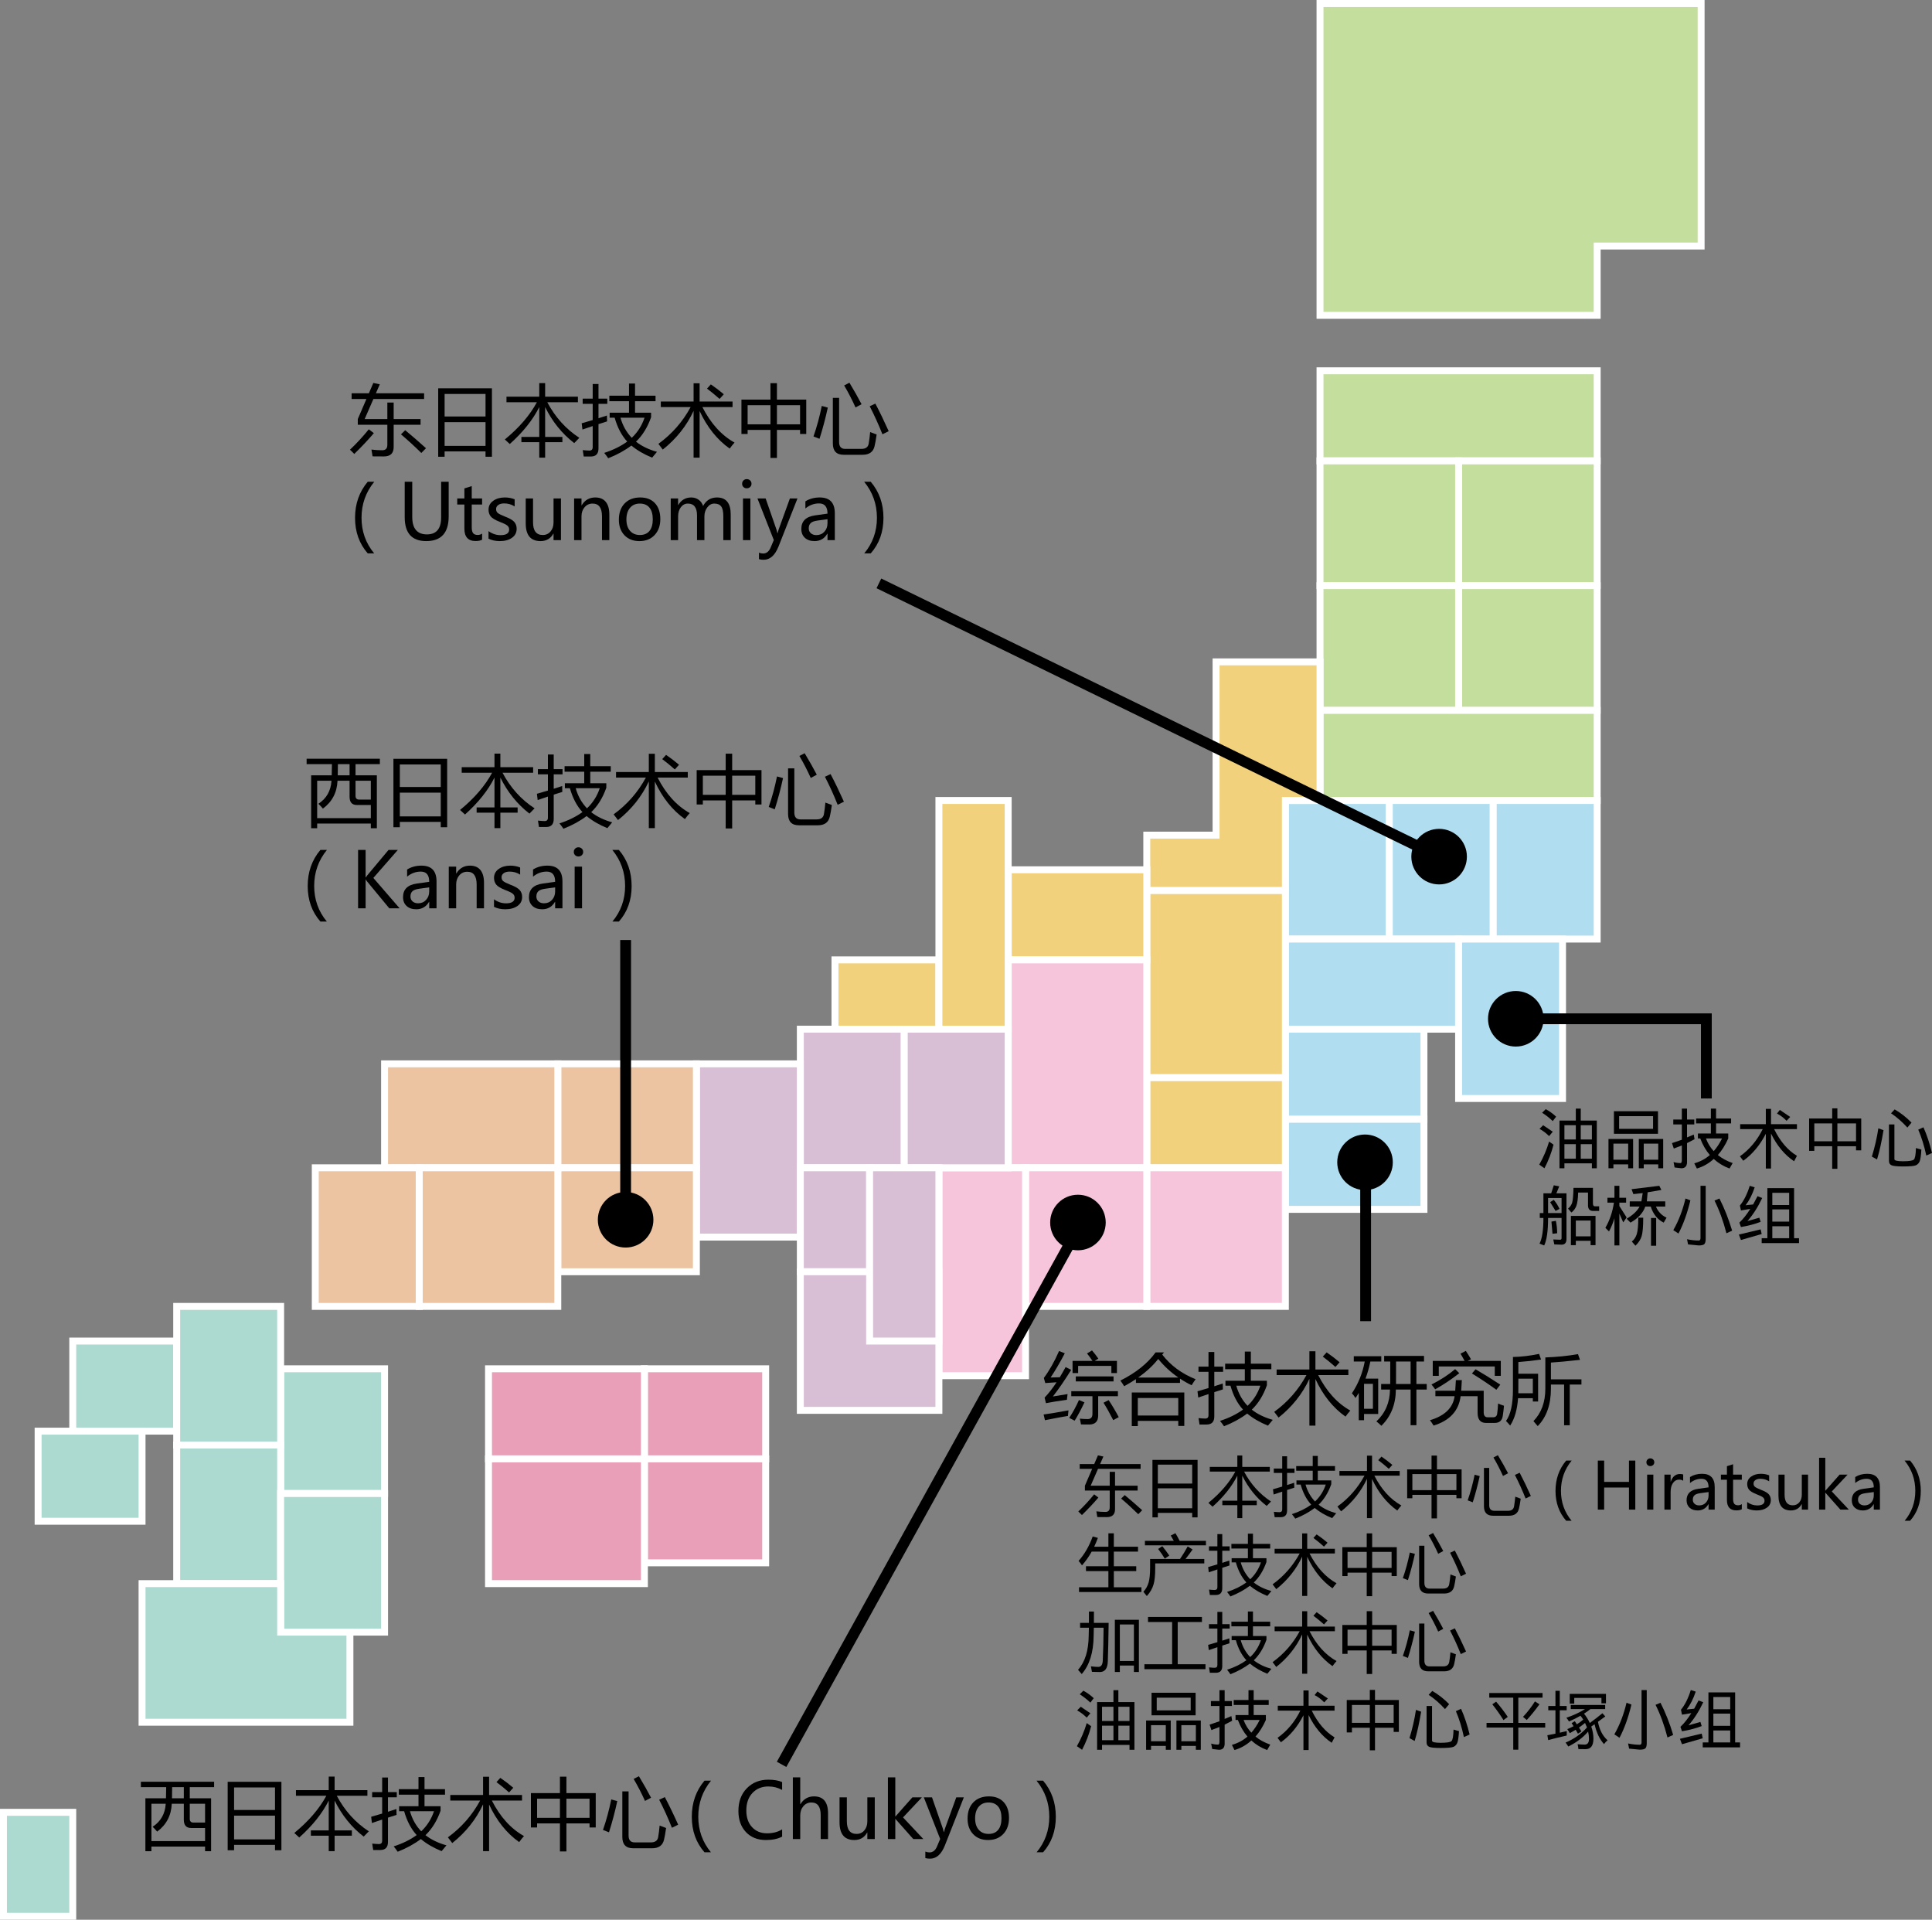 <?xml version="1.0" encoding="UTF-8"?>
<svg id="_レイヤー_1" data-name=" レイヤー 1" xmlns="http://www.w3.org/2000/svg" width="441.623mm" height="438.74mm" viewBox="0 0 1251.846 1243.674">
  <rect x="0" y="0" width="1251.846" height="1243.674" fill="#808080" stroke="none"/>
  <defs>
    <style>
      .cls-1 {
        fill: #ecc4a1;
      }

      .cls-1, .cls-2, .cls-3, .cls-4, .cls-5, .cls-6, .cls-7, .cls-8 {
        stroke: #fff;
        stroke-width: 4.49px;
      }

      .cls-2 {
        fill: #c3de9d;
      }

      .cls-9 {
        fill: #000;
        stroke-width: 0px;
      }

      .cls-3 {
        fill: #acdad1;
      }

      .cls-4 {
        fill: #d9bfd6;
      }

      .cls-5 {
        fill: #f7c5db;
      }

      .cls-10 {
        fill: none;
        stroke: #000;
        stroke-width: 7px;
      }

      .cls-6 {
        fill: #e89fb7;
      }

      .cls-7 {
        fill: #f1d17c;
      }

      .cls-8 {
        fill: #b0def0;
      }
    </style>
  </defs>
  <polygon class="cls-2" points="855.307 2.245 855.307 204.286 1034.898 204.286 1034.898 159.388 1102.245 159.388 1102.245 2.245 855.307 2.245"/>
  <rect class="cls-2" x="855.307" y="240.204" width="179.592" height="58.368"/>
  <rect class="cls-2" x="945.103" y="298.572" width="89.796" height="80.816"/>
  <rect class="cls-2" x="855.307" y="298.572" width="89.796" height="80.816"/>
  <rect class="cls-2" x="945.103" y="379.388" width="89.796" height="80.816"/>
  <rect class="cls-2" x="855.307" y="379.388" width="89.796" height="80.816"/>
  <rect class="cls-2" x="855.307" y="460.204" width="179.592" height="58.368"/>
  <rect class="cls-8" x="832.857" y="518.572" width="67.347" height="89.796"/>
  <rect class="cls-8" x="900.204" y="518.572" width="67.347" height="89.796"/>
  <rect class="cls-8" x="832.857" y="608.368" width="112.245" height="58.368"/>
  <rect class="cls-8" x="832.857" y="666.735" width="89.796" height="58.367"/>
  <rect class="cls-8" x="967.551" y="518.572" width="67.348" height="89.796"/>
  <rect class="cls-8" x="832.857" y="725.103" width="89.796" height="58.367"/>
  <polygon class="cls-7" points="855.307 428.776 787.959 428.776 787.959 541.021 743.062 541.021 743.062 576.939 832.857 576.939 832.857 518.572 855.307 518.572 855.307 428.776"/>
  <rect class="cls-7" x="743.062" y="576.939" width="89.796" height="121.224"/>
  <rect class="cls-7" x="743.062" y="698.163" width="89.796" height="58.368"/>
  <rect class="cls-5" x="743.062" y="756.531" width="89.796" height="89.796"/>
  <rect class="cls-7" x="541.021" y="621.837" width="67.347" height="44.898"/>
  <rect class="cls-7" x="653.266" y="563.47" width="89.796" height="58.367"/>
  <rect class="cls-5" x="653.266" y="621.837" width="89.796" height="134.694"/>
  <rect class="cls-5" x="664.49" y="756.531" width="78.571" height="89.796"/>
  <rect class="cls-5" x="608.367" y="756.531" width="56.123" height="134.693"/>
  <rect class="cls-7" x="608.367" y="518.572" width="44.898" height="148.164"/>
  <rect class="cls-4" x="518.572" y="666.735" width="67.347" height="89.796"/>
  <rect class="cls-4" x="585.919" y="666.735" width="67.347" height="89.796"/>
  <rect class="cls-4" x="451.225" y="689.184" width="67.347" height="112.245"/>
  <rect class="cls-4" x="518.572" y="756.531" width="44.898" height="67.347"/>
  <rect class="cls-4" x="518.572" y="823.878" width="89.795" height="89.796"/>
  <rect class="cls-1" x="361.429" y="689.184" width="89.796" height="67.348"/>
  <rect class="cls-1" x="361.429" y="756.531" width="89.796" height="67.347"/>
  <rect class="cls-6" x="417.551" y="886.735" width="78.571" height="58.367"/>
  <rect class="cls-6" x="417.551" y="945.103" width="78.571" height="67.347"/>
  <rect class="cls-6" x="316.531" y="886.735" width="101.021" height="58.367"/>
  <rect class="cls-6" x="316.531" y="945.103" width="101.021" height="80.816"/>
  <rect class="cls-1" x="249.184" y="689.184" width="112.245" height="67.348"/>
  <rect class="cls-1" x="271.633" y="756.531" width="89.796" height="89.796"/>
  <rect class="cls-3" x="47.143" y="868.775" width="67.347" height="58.367"/>
  <rect class="cls-3" x="181.837" y="886.735" width="67.347" height="80.815"/>
  <rect class="cls-3" x="114.49" y="846.327" width="67.347" height="89.796"/>
  <rect class="cls-3" x="114.49" y="936.123" width="67.347" height="89.796"/>
  <rect class="cls-3" x="181.837" y="967.551" width="67.347" height="89.796"/>
  <polygon class="cls-3" points="226.735 1115.715 92.041 1115.715 92.041 1025.919 181.837 1025.919 181.837 1057.347 226.735 1057.347 226.735 1115.715"/>
  <rect class="cls-3" x="24.694" y="927.143" width="67.347" height="58.368"/>
  <rect class="cls-3" x="2.245" y="1174.082" width="44.898" height="67.347"/>
  <rect class="cls-1" x="204.286" y="756.531" width="67.347" height="89.796"/>
  <rect class="cls-4" x="563.47" y="756.531" width="44.897" height="112.244"/>
  <rect class="cls-8" x="945.103" y="608.368" width="67.347" height="103.265"/>
  <circle class="cls-9" cx="405.376" cy="790.204" r="18.002"/>
  <circle class="cls-9" cx="932.478" cy="554.956" r="18.002"/>
  <g>
    <path class="cls-9" d="M238.965,278.118l3.271,2.49c-3.711,4.362-7.943,8.854-12.695,13.477-.847-.912-1.774-1.823-2.783-2.734,4.329-4.102,8.399-8.513,12.207-13.233ZM231.836,275.188v-3.711l5.591-12.988h-9.595v-3.711h11.182l2.881-6.689,4.199.879-2.539,5.811h31.25v3.711h-32.861l-5.664,12.988h14.697v-10.693h4.102v10.693h17.432v3.711h-17.432v14.404c0,4.069-2.116,6.104-6.348,6.104-2.148,0-4.59-.017-7.324-.049-.195-1.27-.439-2.734-.732-4.395,2.148.276,4.459.423,6.934.439,2.246.016,3.369-1.14,3.369-3.467v-13.037h-19.142ZM259.815,281.389l2.734-2.686c4.492,3.711,8.984,7.601,13.477,11.67l-3.027,3.076c-4.46-4.394-8.855-8.414-13.184-12.06Z"/>
    <path class="cls-9" d="M283.936,251.555h34.814v44.336h-4.15v-3.467h-26.514v3.467h-4.15v-44.336 0ZM288.086,255.217v14.6h26.514v-14.6h-26.514v0ZM288.086,273.479v15.381h26.514v-15.381h-26.514Z"/>
    <path class="cls-9" d="M375.391,283.635c-.847.847-1.953,1.986-3.32,3.418-7.878-6.071-14.16-13.851-18.848-23.34v19.336h11.182v3.418h-11.182v10.01h-3.809v-10.01h-11.572v-3.418h11.572v-19.336c-4.15,8.269-10.515,16.244-19.092,23.926-1.27-1.204-2.344-2.181-3.223-2.93,9.261-7.601,16.187-15.641,20.776-24.121h-19.702v-3.613h21.24v-8.789h3.809v8.789h21.24v3.613h-19.849c5.178,9.734,12.103,17.416,20.778,23.047Z"/>
    <path class="cls-9" d="M376.905,274.211c2.458-.7,4.834-1.392,7.129-2.075v-10.522h-6.494v-3.369h6.494v-9.473h3.76v9.473h5.713v3.369h-5.713v9.351c1.872-.602,3.694-1.196,5.469-1.782,0,1.563.032,2.832.098,3.809-1.839.586-3.695,1.18-5.566,1.782v15.747c0,3.45-1.628,5.192-4.883,5.225-1.302.032-2.865.032-4.688,0-.195-1.367-.407-2.751-.635-4.15,1.92.195,3.369.293,4.346.293,1.399,0,2.1-.732,2.1-2.197v-13.672c-2.197.732-4.411,1.481-6.641,2.246l-.489-4.055ZM395.02,270.598v-3.223h12.549v-7.471h-12.744v-3.564h12.744v-7.861h3.906v7.861h13.281v3.564h-13.281v7.471h10.4v2.93c-2.295,6.511-5.559,11.784-9.79,15.82,3.662,2.881,8.195,5.078,13.599,6.592-1.237,1.432-2.279,2.686-3.125,3.76-5.29-2.148-9.774-4.761-13.452-7.837-4.281,3.223-9.286,5.965-15.015,8.228-.684-1.042-1.546-2.197-2.588-3.467,5.811-1.888,10.774-4.329,14.893-7.324-3.613-3.938-6.323-9.098-8.13-15.479h-3.247ZM417.627,270.598h-15.601c1.465,5.144,3.906,9.489,7.324,13.037,3.842-3.645,6.601-7.991,8.277-13.037Z"/>
    <path class="cls-9" d="M475.928,286.711c-1.172,1.335-2.214,2.637-3.125,3.906-8.122-5.745-14.616-13.859-19.482-24.341v30.2h-3.906v-30.298c-4.558,9.766-11.214,18.124-19.971,25.073-.749-1.042-1.693-2.278-2.832-3.711,8.74-6.331,15.706-14.274,20.898-23.828h-19.336v-3.612h21.24v-11.816h3.906v11.816h21.338v3.613h-19.556c5.421,10.613,12.362,18.279,20.826,22.998ZM458.106,251.75l2.49-2.734c2.832,1.921,5.631,4.053,8.398,6.396l-2.734,3.027c-2.702-2.408-5.42-4.638-8.154-6.689v0Z"/>
    <path class="cls-9" d="M480.42,258.879h18.799v-10.645h4.199v10.645h18.994v22.266h-4.004v-2.637h-14.99v18.164h-4.199v-18.164h-14.795v2.637h-4.004v-22.266h-0ZM484.424,274.895h14.795v-12.402h-14.795v12.402ZM518.409,262.493h-14.99v12.402h14.99v-12.402Z"/>
    <path class="cls-9" d="M532.471,262.981l3.906,1.074c-1.498,6.934-3.288,13.672-5.371,20.215l-3.906-1.514c2.149-6.119,3.939-12.711,5.371-19.775ZM539.649,257.756h4.053v28.613c0,2.962,1.318,4.443,3.955,4.443h10.499c2.799,0,4.377-1.172,4.736-3.516.357-2.051.666-4.508.928-7.373,1.367.554,2.766,1.074,4.199,1.563-.488,3.418-.945,5.974-1.367,7.666-.879,3.646-3.451,5.469-7.715,5.469h-12.257c-4.688,0-7.031-2.441-7.031-7.324v-29.541ZM550.391,247.942c3.092,5.144,5.713,9.782,7.862,13.916-1.531.781-2.832,1.481-3.906,2.1-2.279-5.045-4.737-9.798-7.374-14.258l3.418-1.758v-0ZM567.188,261.467c2.766,5.241,5.646,11.198,8.643,17.871l-4.053,2.002c-2.508-6.315-5.258-12.37-8.252-18.164l3.662-1.709Z"/>
    <path class="cls-9" d="M238.282,358.503c-5.485-6.25-8.228-13.924-8.228-23.022s2.742-16.895,8.228-23.389h4.224c-5.501,6.755-8.252,14.535-8.252,23.34,0,8.789,2.734,16.479,8.203,23.071h-4.175Z"/>
    <path class="cls-9" d="M290.723,334.504c0,10.693-4.851,16.04-14.551,16.04-9.294,0-13.94-5.159-13.94-15.479v-22.974h4.883v22.754c0,7.568,3.174,11.353,9.521,11.353,6.136,0,9.204-3.662,9.204-10.986v-23.12h4.883v22.412Z"/>
    <path class="cls-9" d="M312.378,349.641c-1.042.569-2.45.854-4.224.854-4.834,0-7.251-2.677-7.251-8.032v-15.601h-4.639v-3.955h4.639v-6.494l4.761-1.514v8.008h6.714v3.955h-6.714v14.746c0,1.774.301,3.044.903,3.809.602.765,1.603,1.147,3.003,1.147,1.074,0,2.01-.301,2.808-.903v3.98Z"/>
    <path class="cls-9" d="M316.529,344.075c2.409,1.742,5.005,2.612,7.788,2.612,3.727,0,5.591-1.221,5.591-3.662,0-1.042-.407-1.9-1.221-2.576-.814-.675-2.466-1.477-4.956-2.405-2.995-1.204-4.94-2.396-5.835-3.577-.896-1.18-1.343-2.608-1.343-4.285,0-2.393,1.013-4.309,3.04-5.75s4.521-2.161,7.483-2.161c2.295,0,4.427.399,6.396,1.196v4.614c-2.019-1.302-4.305-1.953-6.86-1.953-1.53,0-2.775.334-3.735,1.001s-1.44,1.546-1.44,2.637c0,1.074.346,1.913,1.038,2.515.691.603,2.226,1.375,4.602,2.319,3.011,1.123,5.045,2.287,6.104,3.491,1.058,1.205,1.587,2.694,1.587,4.468,0,2.474-1.013,4.423-3.04,5.847-2.026,1.424-4.651,2.136-7.874,2.136-2.8,0-5.241-.529-7.324-1.587v-4.88h-.001Z"/>
    <path class="cls-9" d="M363.477,349.91h-4.81v-4.248h-.098c-1.807,3.255-4.582,4.883-8.325,4.883-6.396,0-9.595-3.825-9.595-11.475v-16.162h4.736v15.454c0,5.485,2.1,8.228,6.299,8.228,2.083,0,3.768-.769,5.054-2.307,1.286-1.538,1.929-3.479,1.929-5.823v-15.552h4.81v27.002h0Z"/>
    <path class="cls-9" d="M394.825,349.91h-4.761v-15.356c0-5.55-2.026-8.325-6.079-8.325-2.1,0-3.825.781-5.176,2.344-1.351,1.563-2.026,3.54-2.026,5.933v15.405h-4.785v-27.002h4.785v4.468h.098c2.034-3.401,4.988-5.103,8.862-5.103,2.962,0,5.216.948,6.763,2.844,1.546,1.896,2.319,4.659,2.319,8.289v16.503Z"/>
    <path class="cls-9" d="M401.001,336.702c0-4.459,1.245-7.979,3.735-10.559s5.867-3.87,10.132-3.87c4.053,0,7.23,1.241,9.534,3.723,2.303,2.482,3.455,5.913,3.455,10.291,0,4.265-1.229,7.707-3.687,10.327-2.458,2.621-5.754,3.931-9.888,3.931-4.037,0-7.259-1.27-9.668-3.809-2.408-2.539-3.613-5.884-3.613-10.034ZM405.884,336.555c0,3.109.785,5.559,2.356,7.349,1.57,1.791,3.682,2.686,6.335,2.686,2.734,0,4.817-.875,6.25-2.625,1.432-1.75,2.148-4.26,2.148-7.532,0-3.288-.716-5.811-2.148-7.568-1.433-1.758-3.516-2.637-6.25-2.637-2.686,0-4.806.92-6.36,2.759s-2.331,4.362-2.331,7.568Z"/>
    <path class="cls-9" d="M473.462,349.91h-4.785v-15.503c0-2.93-.456-5.025-1.367-6.287-.912-1.261-2.409-1.892-4.492-1.892-1.758,0-3.264.822-4.517,2.466s-1.88,3.589-1.88,5.835v15.381h-4.785v-15.991c0-5.127-1.978-7.69-5.933-7.69-1.823,0-3.333.781-4.529,2.344s-1.794,3.557-1.794,5.981v15.356h-4.785v-27.002h4.785v4.272h.098c1.92-3.271,4.728-4.907,8.423-4.907,1.807,0,3.401.497,4.785,1.489,1.383.993,2.344,2.336,2.881,4.028,2.002-3.678,4.997-5.518,8.984-5.518,5.94,0,8.911,3.662,8.911,10.986v16.652Z"/>
    <path class="cls-9" d="M480.86,313.386c0-.846.289-1.558.867-2.136.578-.578,1.29-.867,2.136-.867.862,0,1.591.285,2.185.854.594.57.891,1.286.891,2.148,0,.847-.297,1.55-.891,2.112s-1.323.842-2.185.842c-.863,0-1.579-.281-2.148-.842-.57-.56-.855-1.264-.855-2.111ZM481.421,349.91v-27.002h4.785v27.002h-4.785Z"/>
    <path class="cls-9" d="M516.724,322.908l-12.256,31.079c-2.279,5.762-5.493,8.643-9.644,8.643-1.188,0-2.206-.13-3.052-.391v-4.199c.928.358,1.823.537,2.686.537,2.165,0,3.784-1.27,4.858-3.809l2.075-4.907-10.596-26.953h5.298l7.056,20.288.586,2.222h.122c.098-.504.293-1.229.586-2.173l7.373-20.337h4.908v0Z"/>
    <path class="cls-9" d="M521.851,324.788c2.686-1.676,5.786-2.515,9.302-2.515,6.51,0,9.766,3.418,9.766,10.254v17.383h-4.736v-4.175h-.122c-1.872,3.207-4.631,4.81-8.276,4.81-2.621,0-4.704-.708-6.25-2.124s-2.319-3.328-2.319-5.737c0-5.045,2.986-7.983,8.96-8.813l8.008-1.123c0-4.411-1.823-6.616-5.469-6.616-3.239,0-6.193,1.091-8.862,3.271v-4.615h-.002ZM529.859,337.214c-2.214.293-3.74.847-4.578,1.66-.838.814-1.257,1.953-1.257,3.418,0,1.286.456,2.336,1.367,3.149.911.814,2.116,1.221,3.613,1.221,2.083,0,3.8-.732,5.151-2.197s2.026-3.304,2.026-5.518v-2.588l-6.322.855Z"/>
    <path class="cls-9" d="M559.985,358.503c5.485-6.576,8.229-14.266,8.229-23.071,0-8.821-2.76-16.602-8.277-23.34h4.248c5.502,6.445,8.252,14.242,8.252,23.389s-2.75,16.821-8.252,23.022h-4.2v-0Z"/>
  </g>
  <g>
    <path class="cls-9" d="M198.677,491.53h47.461v3.516h-15.771v7.227h13.818v34.277h-3.906v-3.027h-34.766v3.027h-3.906v-34.277h13.33c.065-2.311.114-4.72.146-7.227h-16.406v-3.516h0v-0ZM240.279,530.007v-8.496h-9.033c-3.158,0-4.736-1.79-4.736-5.371v-10.352h-7.813c-.326,7.617-3.483,13.64-9.473,18.066-.814-1.009-1.791-2.051-2.93-3.125,5.273-3.45,8.105-8.431,8.496-14.941h-9.277v24.219h34.766v-0ZM218.843,502.272h7.666v-7.227h-7.568c-.033,2.605-.066,5.014-.098,7.227ZM232.71,517.995h7.568v-12.207h-9.912v9.766c.001,1.628.782,2.441,2.344,2.441Z"/>
    <path class="cls-9" d="M254.927,491.579h34.814v44.336h-4.15v-3.467h-26.514v3.467h-4.15v-44.336l-0.0 0ZM259.078,495.241v14.6h26.514v-14.6h-26.514ZM259.078,513.503v15.381h26.514v-15.381h-26.514Z"/>
    <path class="cls-9" d="M346.382,523.659c-.847.847-1.953,1.986-3.32,3.418-7.878-6.071-14.16-13.851-18.848-23.34v19.336h11.182v3.418h-11.182v10.01h-3.809v-10.01h-11.572v-3.418h11.572v-19.336c-4.15,8.269-10.515,16.244-19.092,23.926-1.27-1.204-2.344-2.181-3.223-2.93,9.261-7.601,16.187-15.641,20.776-24.121h-19.702v-3.613h21.24v-8.789h3.809v8.789h21.24v3.613h-19.849c5.178,9.734,12.103,17.416,20.778,23.047Z"/>
    <path class="cls-9" d="M347.896,514.235c2.458-.7,4.834-1.392,7.129-2.075v-10.522h-6.494v-3.369h6.494v-9.473h3.76v9.473h5.713v3.369h-5.713v9.351c1.872-.602,3.694-1.196,5.469-1.782,0,1.563.032,2.832.098,3.809-1.839.586-3.695,1.18-5.566,1.782v15.747c0,3.45-1.628,5.192-4.883,5.225-1.302.032-2.865.032-4.688,0-.195-1.367-.407-2.751-.635-4.15,1.92.195,3.369.293,4.346.293,1.399,0,2.1-.732,2.1-2.197v-13.672c-2.197.732-4.411,1.481-6.641,2.246l-.489-4.055ZM366.011,510.622v-3.223h12.549v-7.471h-12.744v-3.564h12.744v-7.861h3.906v7.861h13.281v3.564h-13.281v7.471h10.4v2.93c-2.295,6.511-5.559,11.784-9.79,15.82,3.662,2.881,8.195,5.078,13.599,6.592-1.237,1.432-2.279,2.686-3.125,3.76-5.29-2.148-9.774-4.761-13.452-7.837-4.281,3.223-9.286,5.965-15.015,8.228-.684-1.042-1.546-2.197-2.588-3.467,5.811-1.888,10.774-4.329,14.893-7.324-3.613-3.938-6.323-9.098-8.13-15.479h-3.247v-0ZM388.619,510.622h-15.601c1.465,5.144,3.906,9.489,7.324,13.037,3.841-3.645,6.6-7.991,8.277-13.037v-0Z"/>
    <path class="cls-9" d="M446.919,526.735c-1.172,1.335-2.214,2.637-3.125,3.906-8.122-5.745-14.616-13.859-19.482-24.341v30.2h-3.906v-30.298c-4.558,9.766-11.214,18.124-19.971,25.073-.749-1.042-1.693-2.278-2.832-3.711,8.74-6.331,15.706-14.274,20.898-23.828h-19.336v-3.613h21.24v-11.816h3.906v11.816h21.338v3.613h-19.556c5.421,10.614,12.363,18.28,20.826,22.999ZM429.097,491.774l2.49-2.734c2.832,1.921,5.631,4.053,8.398,6.396l-2.734,3.027c-2.702-2.408-5.419-4.638-8.154-6.689Z"/>
    <path class="cls-9" d="M451.412,498.903h18.799v-10.645h4.199v10.645h18.994v22.266h-4.004v-2.637h-14.99v18.164h-4.199v-18.164h-14.795v2.637h-4.004v-22.266 0ZM455.416,514.919h14.795v-12.402h-14.795v12.402ZM489.4,502.517h-14.99v12.402h14.99v-12.402Z"/>
    <path class="cls-9" d="M503.462,503.005l3.906,1.074c-1.498,6.934-3.288,13.672-5.371,20.215l-3.906-1.514c2.149-6.119,3.939-12.711,5.371-19.775v-0ZM510.64,497.78h4.053v28.613c0,2.962,1.318,4.443,3.955,4.443h10.498c2.799,0,4.378-1.172,4.736-3.516.358-2.051.667-4.508.928-7.373,1.367.554,2.767,1.074,4.199,1.563-.488,3.418-.944,5.974-1.367,7.666-.879,3.646-3.451,5.469-7.715,5.469h-12.256c-4.688,0-7.031-2.441-7.031-7.324v-29.541h0l-0-0ZM521.382,487.966c3.092,5.144,5.713,9.782,7.861,13.916-1.53.781-2.832,1.481-3.906,2.1-2.279-5.045-4.736-9.798-7.373-14.258l3.418-1.758ZM538.179,501.491c2.767,5.241,5.647,11.198,8.643,17.871l-4.053,2.002c-2.507-6.315-5.257-12.37-8.252-18.164l3.662-1.709v0Z"/>
    <path class="cls-9" d="M456.482,1199.981c-5.485-6.25-8.228-13.924-8.228-23.022s2.742-16.895,8.228-23.389h4.224c-5.501,6.755-8.252,14.535-8.252,23.34,0,8.789,2.734,16.479,8.203,23.071h-4.175Z"/>
    <path class="cls-9" d="M506.775,1189.825c-2.783,1.465-6.274,2.197-10.474,2.197-5.42,0-9.75-1.721-12.988-5.164-3.239-3.442-4.858-7.996-4.858-13.66,0-6.087,1.823-10.986,5.469-14.697s8.276-5.566,13.892-5.566c3.613,0,6.6.513,8.96,1.538v5.103c-2.702-1.497-5.672-2.246-8.911-2.246-4.216,0-7.65,1.404-10.303,4.211-2.653,2.808-3.979,6.596-3.979,11.365,0,4.525,1.237,8.118,3.711,10.779s5.713,3.992,9.717,3.992c3.743,0,6.999-.846,9.766-2.539v4.687h-.002Z"/>
    <path class="cls-9" d="M536.536,1191.388h-4.761v-15.527c0-5.436-2.019-8.154-6.055-8.154-2.067,0-3.784.793-5.151,2.38s-2.051,3.585-2.051,5.994v15.308h-4.785v-39.966h4.785v17.407h.098c2.067-3.385,5.005-5.078,8.813-5.078,6.071,0,9.106,3.67,9.106,11.011v16.625h.001l-0-0Z"/>
    <path class="cls-9" d="M566.809,1191.388h-4.81v-4.248h-.098c-1.807,3.255-4.582,4.883-8.325,4.883-6.396,0-9.595-3.825-9.595-11.475v-16.162h4.736v15.454c0,5.485,2.1,8.228,6.299,8.228,2.083,0,3.768-.769,5.054-2.307,1.286-1.538,1.929-3.479,1.929-5.823v-15.552h4.81v27.002h-0Z"/>
    <path class="cls-9" d="M598.279,1191.388h-6.519l-11.548-13.013h-.098v13.013h-4.785v-39.966h4.785v25.342h.098l10.962-12.378h6.152l-12.207,12.988,13.16,14.014-0-0Z"/>
    <path class="cls-9" d="M624.524,1164.386l-12.256,31.079c-2.279,5.762-5.493,8.643-9.644,8.643-1.188,0-2.206-.13-3.052-.391v-4.199c.928.358,1.823.537,2.686.537,2.165,0,3.784-1.27,4.858-3.809l2.075-4.907-10.596-26.953h5.298l7.056,20.288.586,2.222h.122c.098-.504.293-1.229.586-2.173l7.373-20.337h4.908Z"/>
    <path class="cls-9" d="M626.941,1178.18c0-4.459,1.245-7.979,3.735-10.559s5.867-3.87,10.132-3.87c4.053,0,7.23,1.241,9.534,3.723,2.303,2.482,3.455,5.913,3.455,10.291,0,4.265-1.229,7.707-3.687,10.327-2.458,2.621-5.754,3.931-9.888,3.931-4.037,0-7.259-1.27-9.668-3.809-2.409-2.539-3.613-5.884-3.613-10.034v-0ZM631.824,1178.033c0,3.109.785,5.559,2.356,7.349,1.57,1.791,3.682,2.686,6.335,2.686,2.734,0,4.817-.875,6.25-2.625,1.432-1.75,2.148-4.26,2.148-7.532,0-3.288-.716-5.811-2.148-7.568-1.433-1.758-3.516-2.637-6.25-2.637-2.686,0-4.806.92-6.36,2.759-1.554,1.839-2.331,4.362-2.331,7.568v0Z"/>
    <path class="cls-9" d="M671.667,1199.981c5.485-6.576,8.228-14.266,8.228-23.071,0-8.821-2.759-16.602-8.276-23.34h4.248c5.501,6.445,8.252,14.242,8.252,23.389s-2.751,16.821-8.252,23.022h-4.2Z"/>
  </g>
  <circle class="cls-9" cx="884.473" cy="752.976" r="18.002"/>
  <g>
    <path class="cls-9" d="M708.956,968.073l2.748,2.092c-3.117,3.664-6.672,7.438-10.664,11.32-.711-.766-1.49-1.531-2.338-2.297,3.637-3.445,7.055-7.15,10.254-11.115ZM702.968,965.612v-3.117l4.696-10.91h-8.06v-3.117h9.393l2.42-5.619,3.527.738-2.133,4.881h26.25v3.117h-27.604l-4.758,10.91h12.346v-8.982h3.445v8.982h14.643v3.117h-14.643v12.1c0,3.418-1.777,5.127-5.332,5.127-1.805,0-3.855-.014-6.152-.041-.164-1.066-.369-2.297-.615-3.691,1.805.232,3.746.355,5.824.369,1.887.014,2.83-.957,2.83-2.912v-10.951h-16.077v-.001ZM726.47,970.821l2.297-2.256c3.773,3.117,7.547,6.385,11.32,9.803l-2.543,2.584c-3.746-3.691-7.438-7.068-11.074-10.131Z"/>
    <path class="cls-9" d="M746.731,945.761h29.244v37.242h-3.486v-2.912h-22.271v2.912h-3.486v-37.242h-.001ZM750.218,948.837v12.264h22.271v-12.264h-22.271ZM750.218,964.177v12.92h22.271v-12.92h-22.271Z"/>
    <path class="cls-9" d="M823.554,972.708c-.711.711-1.641,1.668-2.789,2.871-6.617-5.1-11.895-11.635-15.832-19.605v16.242h9.393v2.871h-9.393v8.408h-3.199v-8.408h-9.721v-2.871h9.721v-16.242c-3.486,6.945-8.832,13.645-16.037,20.098-1.066-1.012-1.969-1.832-2.707-2.461,7.779-6.385,13.597-13.139,17.452-20.262h-16.55v-3.035h17.842v-7.383h3.199v7.383h17.842v3.035h-16.673c4.347,8.175,10.165,14.629,17.452,19.359Z"/>
    <path class="cls-9" d="M824.825,964.792c2.064-.588,4.061-1.168,5.988-1.742v-8.84h-5.455v-2.83h5.455v-7.957h3.158v7.957h4.799v2.83h-4.799v7.855c1.572-.506,3.104-1.006,4.594-1.498,0,1.313.027,2.379.082,3.199-1.545.492-3.104.992-4.676,1.498v13.227c0,2.898-1.367,4.361-4.102,4.389-1.094.027-2.406.027-3.938,0-.164-1.148-.342-2.311-.533-3.486,1.613.164,2.83.246,3.65.246,1.176,0,1.764-.615,1.764-1.846v-11.484c-1.846.615-3.705,1.244-5.578,1.887l-.409-3.405ZM840.042,961.757v-2.707h10.541v-6.275h-10.705v-2.994h10.705v-6.604h3.281v6.604h11.156v2.994h-11.156v6.275h8.736v2.461c-1.928,5.469-4.669,9.898-8.224,13.289,3.076,2.42,6.884,4.266,11.423,5.537-1.039,1.203-1.914,2.256-2.625,3.158-4.443-1.805-8.21-3.998-11.3-6.582-3.596,2.707-7.8,5.01-12.612,6.91-.574-.875-1.299-1.846-2.174-2.912,4.881-1.586,9.051-3.637,12.51-6.152-3.035-3.309-5.312-7.643-6.829-13.002h-2.727v-0ZM859.032,961.757h-13.104c1.23,4.32,3.281,7.971,6.152,10.951,3.227-3.062,5.544-6.713,6.952-10.951Z"/>
    <path class="cls-9" d="M908.005,975.292c-.984,1.121-1.859,2.215-2.625,3.281-6.822-4.826-12.277-11.641-16.365-20.445v25.367h-3.281v-25.449c-3.828,8.203-9.42,15.223-16.775,21.061-.629-.875-1.422-1.914-2.379-3.117,7.342-5.318,13.193-11.99,17.555-20.016h-16.242v-3.035h17.842v-9.926h3.281v9.926h17.924v3.035h-16.427c4.551,8.914,10.383,15.353,17.492,19.318ZM893.034,945.925l2.092-2.297c2.379,1.613,4.73,3.404,7.055,5.373l-2.297,2.543c-2.27-2.023-4.553-3.897-6.85-5.619Z"/>
    <path class="cls-9" d="M911.778,951.913h15.791v-8.941h3.527v8.941h15.955v18.703h-3.363v-2.215h-12.592v15.258h-3.527v-15.258h-12.428v2.215h-3.363v-18.703h-0ZM915.142,965.366h12.428v-10.418h-12.428v10.418ZM943.688,954.948h-12.592v10.418h12.592v-10.418Z"/>
    <path class="cls-9" d="M955.501,955.358l3.281.902c-1.258,5.824-2.762,11.484-4.512,16.98l-3.281-1.271c1.805-5.14,3.309-10.677,4.512-16.611ZM961.53,950.97h3.404v24.035c0,2.488,1.107,3.732,3.322,3.732h8.818c2.352,0,3.678-.984,3.979-2.953.301-1.723.561-3.787.779-6.193,1.148.465,2.324.902,3.527,1.313-.41,2.871-.793,5.018-1.148,6.439-.738,3.063-2.898,4.594-6.48,4.594h-10.295c-3.938,0-5.906-2.051-5.906-6.152v-24.815ZM970.554,942.726c2.598,4.32,4.799,8.217,6.604,11.689-1.285.656-2.379,1.244-3.281,1.764-1.914-4.238-3.979-8.23-6.193-11.977l2.87-1.476ZM984.663,954.087c2.324,4.402,4.744,9.406,7.26,15.012l-3.404,1.682c-2.105-5.305-4.416-10.391-6.932-15.258l3.076-1.436Z"/>
    <path class="cls-9" d="M1014.81,985.198c-4.607-5.25-6.911-11.697-6.911-19.34s2.304-14.191,6.911-19.646h3.548c-4.621,5.674-6.932,12.209-6.932,19.605,0,7.383,2.297,13.844,6.891,19.381h-3.507v0Z"/>
    <path class="cls-9" d="M1059.599,977.979h-4.102v-14.314h-16.078v14.314h-4.102v-31.768h4.102v13.803h16.078v-13.803h4.102v31.768Z"/>
    <path class="cls-9" d="M1066.797,947.3c0-.711.243-1.31.728-1.795.486-.485,1.084-.729,1.795-.729.725,0,1.336.24,1.836.719.498.479.748,1.08.748,1.805,0,.711-.25,1.302-.748,1.773-.5.472-1.111.707-1.836.707s-1.326-.235-1.805-.707-.718-1.062-.718-1.773ZM1067.269,977.979v-22.682h4.02v22.682h-4.02Z"/>
    <path class="cls-9" d="M1090.627,959.276c-.67-.479-1.593-.719-2.769-.719-1.559,0-2.844.729-3.855,2.185s-1.518,3.374-1.518,5.753v11.484h-4.02v-22.682h4.02v4.613h.082c1.148-3.336,3.131-5.004,5.947-5.004.916,0,1.62.104,2.112.309v4.061h.001Z"/>
    <path class="cls-9" d="M1095.036,956.876c2.256-1.408,4.86-2.111,7.813-2.111,5.469,0,8.203,2.871,8.203,8.613v14.602h-3.979v-3.508h-.103c-1.572,2.693-3.89,4.041-6.952,4.041-2.201,0-3.951-.596-5.25-1.785s-1.948-2.795-1.948-4.818c0-4.238,2.509-6.707,7.526-7.404l6.727-.943c0-3.705-1.531-5.557-4.594-5.557-2.721,0-5.202.916-7.444,2.748v-3.878h.001ZM1101.763,967.315c-1.859.246-3.141.711-3.846,1.395-.703.684-1.056,1.641-1.056,2.871,0,1.08.383,1.961,1.148,2.645s1.777,1.025,3.035,1.025c1.75,0,3.192-.615,4.327-1.846s1.702-2.775,1.702-4.635v-2.174l-5.31.719Z"/>
    <path class="cls-9" d="M1128.607,977.753c-.875.479-2.058.719-3.548.719-4.061,0-6.091-2.25-6.091-6.748v-13.104h-3.896v-3.322h3.896v-5.455l3.999-1.271v6.727h5.64v3.322h-5.64v12.387c0,1.49.253,2.557.759,3.199s1.347.963,2.522.963c.902,0,1.688-.252,2.358-.758v3.341h.001Z"/>
    <path class="cls-9" d="M1132.094,973.077c2.023,1.463,4.204,2.195,6.542,2.195,3.131,0,4.696-1.025,4.696-3.076,0-.875-.342-1.597-1.025-2.164s-2.071-1.24-4.163-2.02c-2.516-1.012-4.149-2.014-4.901-3.005s-1.128-2.19-1.128-3.599c0-2.01.852-3.62,2.553-4.83,1.703-1.21,3.798-1.814,6.286-1.814,1.928,0,3.719.334,5.373,1.004v3.877c-1.695-1.094-3.616-1.641-5.763-1.641-1.285,0-2.331.279-3.138.84s-1.21,1.299-1.21,2.215c0,.902.291,1.607.871,2.113.582.506,1.87,1.154,3.866,1.947,2.529.943,4.238,1.922,5.127,2.934s1.333,2.262,1.333,3.752c0,2.078-.852,3.716-2.553,4.912-1.703,1.196-3.907,1.795-6.614,1.795-2.352,0-4.402-.445-6.152-1.334v-4.101h-0Z"/>
    <path class="cls-9" d="M1171.53,977.979h-4.04v-3.568h-.082c-1.518,2.734-3.849,4.102-6.993,4.102-5.373,0-8.06-3.213-8.06-9.639v-13.576h3.979v12.98c0,4.607,1.764,6.912,5.291,6.912,1.75,0,3.165-.646,4.245-1.938s1.62-2.923,1.62-4.892v-13.063h4.04v22.682h0Z"/>
    <path class="cls-9" d="M1197.965,977.979h-5.476l-9.7-10.932h-.082v10.932h-4.02v-33.572h4.02v21.287h.082l9.208-10.396h5.168l-10.254,10.91,11.054,11.771Z"/>
    <path class="cls-9" d="M1202.087,956.876c2.256-1.408,4.86-2.111,7.813-2.111,5.469,0,8.203,2.871,8.203,8.613v14.602h-3.979v-3.508h-.103c-1.572,2.693-3.89,4.041-6.952,4.041-2.201,0-3.951-.596-5.25-1.785s-1.948-2.795-1.948-4.818c0-4.238,2.509-6.707,7.526-7.404l6.727-.943c0-3.705-1.531-5.557-4.594-5.557-2.721,0-5.202.916-7.444,2.748v-3.878h.001ZM1208.813,967.315c-1.859.246-3.141.711-3.846,1.395-.703.684-1.056,1.641-1.056,2.871,0,1.08.383,1.961,1.148,2.645s1.777,1.025,3.035,1.025c1.75,0,3.192-.615,4.327-1.846s1.702-2.775,1.702-4.635v-2.174l-5.31.719Z"/>
    <path class="cls-9" d="M1234.12,985.198c4.607-5.523,6.911-11.984,6.911-19.381,0-7.41-2.317-13.945-6.952-19.605h3.568c4.621,5.414,6.932,11.963,6.932,19.646s-2.311,14.131-6.932,19.34h-3.527v-0Z"/>
    <path class="cls-9" d="M699.153,1028.276h19.031v-10.459h-14.52v-3.158h14.52v-9.475h-10.828c-1.818,3.281-3.91,6.248-6.275,8.9-.574-.902-1.313-1.859-2.215-2.871,3.855-4.32,6.904-9.598,9.146-15.832l3.363.902c-.725,1.996-1.524,3.91-2.399,5.742h9.208v-8.695h3.527v8.695h15.668v3.158h-15.668v9.475h14.52v3.158h-14.52v10.459h17.883v3.076h-40.441v-3.075h0Z"/>
    <path class="cls-9" d="M745.214,1009.942h19.4c1.846-2.721,3.5-5.428,4.963-8.121l3.158,2.01c-1.449,2.037-2.967,4.074-4.553,6.111h12.141v2.871h-31.787v2.871c0,4.84-.369,8.449-1.107,10.828-.766,2.652-2.215,5.141-4.348,7.465-.711-.875-1.449-1.805-2.215-2.789,1.613-1.723,2.748-3.746,3.404-6.07.629-2.27.943-5.414.943-9.434v-5.742h.001ZM741.851,998.212h18.724c-.602-1.121-1.265-2.27-1.989-3.445l3.035-1.518c.889,1.449,1.798,3.104,2.728,4.963h17.042v2.912h-39.539v-2.912h-.001ZM750.423,1003.462l2.707-1.805c1.695,2.133,3.199,4.156,4.512,6.07l-2.912,2.01c-1.067-1.804-2.502-3.896-4.307-6.275Z"/>
    <path class="cls-9" d="M782.825,1015.192c2.064-.588,4.061-1.169,5.988-1.743v-8.839h-5.455v-2.83h5.455v-7.957h3.158v7.957h4.799v2.83h-4.799v7.854c1.572-.506,3.104-1.005,4.594-1.497,0,1.313.027,2.379.082,3.199-1.545.492-3.104.991-4.676,1.497v13.228c0,2.898-1.367,4.361-4.102,4.389-1.094.027-2.406.027-3.938,0-.164-1.148-.342-2.311-.533-3.486,1.613.164,2.83.246,3.65.246,1.176,0,1.764-.615,1.764-1.846v-11.484c-1.846.615-3.705,1.244-5.578,1.887l-.409-3.405ZM798.042,1012.157v-2.707h10.541v-6.275h-10.705v-2.994h10.705v-6.604h3.281v6.604h11.156v2.994h-11.156v6.275h8.736v2.461c-1.928,5.469-4.669,9.898-8.224,13.289,3.076,2.42,6.884,4.266,11.423,5.537-1.039,1.203-1.914,2.256-2.625,3.158-4.443-1.805-8.21-3.999-11.3-6.583-3.596,2.707-7.8,5.011-12.612,6.911-.574-.875-1.299-1.846-2.174-2.912,4.881-1.586,9.051-3.637,12.51-6.152-3.035-3.309-5.312-7.643-6.829-13.002h-2.727v0ZM817.032,1012.157h-13.104c1.23,4.32,3.281,7.971,6.152,10.951,3.227-3.062,5.544-6.712,6.952-10.951Z"/>
    <path class="cls-9" d="M866.005,1025.692c-.984,1.121-1.859,2.215-2.625,3.281-6.822-4.826-12.277-11.642-16.365-20.446v25.368h-3.281v-25.45c-3.828,8.203-9.42,15.224-16.775,21.062-.629-.875-1.422-1.914-2.379-3.117,7.342-5.318,13.193-11.99,17.555-20.016h-16.242v-3.035h17.842v-9.926h3.281v9.926h17.924v3.035h-16.427c4.551,8.914,10.383,15.354,17.492,19.318ZM851.034,996.325l2.092-2.297c2.379,1.613,4.73,3.404,7.055,5.373l-2.297,2.543c-2.27-2.023-4.553-3.896-6.85-5.619Z"/>
    <path class="cls-9" d="M869.778,1002.313h15.791v-8.941h3.527v8.941h15.955v18.703h-3.363v-2.215h-12.592v15.258h-3.527v-15.258h-12.428v2.215h-3.363v-18.703h-0ZM873.142,1015.767h12.428v-10.418h-12.428v10.418ZM901.688,1005.349h-12.592v10.418h12.592v-10.418Z"/>
    <path class="cls-9" d="M913.501,1005.759l3.281.902c-1.258,5.824-2.762,11.484-4.512,16.98l-3.281-1.271c1.805-5.141,3.309-10.678,4.512-16.611ZM919.53,1001.37h3.404v24.035c0,2.488,1.107,3.732,3.322,3.732h8.818c2.352,0,3.678-.984,3.979-2.953.301-1.723.561-3.787.779-6.193,1.148.465,2.324.902,3.527,1.313-.41,2.871-.793,5.018-1.148,6.439-.738,3.063-2.898,4.594-6.48,4.594h-10.295c-3.938,0-5.906-2.051-5.906-6.152v-24.815ZM928.554,993.126c2.598,4.32,4.799,8.217,6.604,11.689-1.285.656-2.379,1.244-3.281,1.764-1.914-4.238-3.979-8.23-6.193-11.977l2.87-1.476ZM942.663,1004.487c2.324,4.402,4.744,9.406,7.26,15.012l-3.404,1.682c-2.105-5.305-4.416-10.391-6.932-15.258l3.076-1.436Z"/>
    <path class="cls-9" d="M699.851,1051.36h5.722c.027-2.201.034-4.648.021-7.342h3.24c0,2.721-.014,5.168-.041,7.342h9.557c-.137,10.5-.314,18.744-.533,24.732-.109,4.922-1.969,7.287-5.578,7.096-1.066,0-2.639-.041-4.717-.123-.191-1.148-.41-2.338-.656-3.568,1.914.246,3.473.369,4.676.369,1.832.055,2.83-1.244,2.994-3.896.301-6.48.479-13.645.533-21.492h-6.316c-.027,2.092-.068,3.869-.123,5.332-.109,10.691-2.68,18.922-7.711,24.691-.684-.848-1.49-1.764-2.42-2.748,4.539-4.977,6.85-12.4,6.932-22.271.055-1.436.096-3.104.123-5.004h-5.701v-3.118h-.002ZM722.368,1049.351h15.586v33.797h-3.24v-4.143h-9.105v4.143h-3.24v-33.797h-.001ZM734.714,1052.386h-9.105v23.666h9.105v-23.666Z"/>
    <path class="cls-9" d="M741.522,1078.144h17.965v-27.357h-15.627v-3.281h34.945v3.281h-15.709v27.357h18.006v3.199h-39.58v-3.199Z"/>
    <path class="cls-9" d="M782.825,1065.593c2.064-.588,4.061-1.17,5.988-1.744v-8.838h-5.455v-2.83h5.455v-7.957h3.158v7.957h4.799v2.83h-4.799v7.854c1.572-.506,3.104-1.004,4.594-1.496,0,1.313.027,2.379.082,3.199-1.545.492-3.104.99-4.676,1.496v13.229c0,2.898-1.367,4.361-4.102,4.389-1.094.027-2.406.027-3.938,0-.164-1.148-.342-2.311-.533-3.486,1.613.164,2.83.246,3.65.246,1.176,0,1.764-.615,1.764-1.846v-11.484c-1.846.615-3.705,1.244-5.578,1.887l-.409-3.406ZM798.042,1062.558v-2.707h10.541v-6.275h-10.705v-2.994h10.705v-6.604h3.281v6.604h11.156v2.994h-11.156v6.275h8.736v2.461c-1.928,5.469-4.669,9.898-8.224,13.289,3.076,2.42,6.884,4.266,11.423,5.537-1.039,1.203-1.914,2.256-2.625,3.158-4.443-1.805-8.21-4-11.3-6.584-3.596,2.707-7.8,5.012-12.612,6.912-.574-.875-1.299-1.846-2.174-2.912,4.881-1.586,9.051-3.637,12.51-6.152-3.035-3.309-5.312-7.643-6.829-13.002h-2.727ZM817.032,1062.558h-13.104c1.23,4.32,3.281,7.971,6.152,10.951,3.227-3.063,5.544-6.713,6.952-10.951Z"/>
    <path class="cls-9" d="M866.005,1076.093c-.984,1.121-1.859,2.215-2.625,3.281-6.822-4.826-12.277-11.643-16.365-20.447v25.369h-3.281v-25.451c-3.828,8.203-9.42,15.225-16.775,21.063-.629-.875-1.422-1.914-2.379-3.117,7.342-5.318,13.193-11.99,17.555-20.016h-16.242v-3.035h17.842v-9.926h3.281v9.926h17.924v3.035h-16.427c4.551,8.913,10.383,15.353,17.492,19.318ZM851.034,1046.726l2.092-2.297c2.379,1.613,4.73,3.404,7.055,5.373l-2.297,2.543c-2.27-2.024-4.553-3.897-6.85-5.619Z"/>
    <path class="cls-9" d="M869.778,1052.714h15.791v-8.941h3.527v8.941h15.955v18.703h-3.363v-2.215h-12.592v15.258h-3.527v-15.258h-12.428v2.215h-3.363v-18.703h-0ZM873.142,1066.167h12.428v-10.418h-12.428v10.418ZM901.688,1055.749h-12.592v10.418h12.592v-10.418Z"/>
    <path class="cls-9" d="M913.501,1056.159l3.281.902c-1.258,5.824-2.762,11.484-4.512,16.98l-3.281-1.271c1.805-5.14,3.309-10.677,4.512-16.611ZM919.53,1051.771h3.404v24.035c0,2.488,1.107,3.732,3.322,3.732h8.818c2.352,0,3.678-.984,3.979-2.953.301-1.723.561-3.787.779-6.193,1.148.465,2.324.902,3.527,1.313-.41,2.871-.793,5.018-1.148,6.439-.738,3.063-2.898,4.594-6.48,4.594h-10.295c-3.938,0-5.906-2.051-5.906-6.152v-24.815ZM928.554,1043.526c2.598,4.32,4.799,8.217,6.604,11.689-1.285.656-2.379,1.244-3.281,1.764-1.914-4.238-3.979-8.23-6.193-11.977l2.87-1.476ZM942.663,1054.888c2.324,4.402,4.744,9.406,7.26,15.012l-3.404,1.682c-2.105-5.305-4.416-10.391-6.932-15.258l3.076-1.436Z"/>
  </g>
  <g>
    <path class="cls-9" d="M676.212,916.351c4.33-.586,9.701-1.481,16.113-2.686-.195,1.758-.309,2.962-.342,3.613-3.678.586-8.643,1.514-14.893,2.783l-.878-3.71ZM682.218,904.681c3.483-.554,6.657-1.074,9.521-1.563-.195,1.27-.342,2.506-.439,3.711-5.501.748-10.025,1.48-13.574,2.197l-.879-3.613c2.523-2.621,5.111-5.934,7.764-9.938-3.157.195-5.599.367-7.324.514l-.928-3.32c3.549-4.721,6.836-10.531,9.863-17.432l3.711,1.465c-3.027,5.826-6.087,11.051-9.18,15.674,2.067-.049,4.045-.098,5.934-.146,1.236-2.051,2.498-4.248,3.783-6.592l3.613,1.807c-4.231,6.77-8.187,12.515-11.865,17.236ZM699.112,906.976l3.564,1.514c-2.181,4.622-4.297,8.576-6.348,11.865-1.139-.619-2.311-1.221-3.516-1.807,2.313-3.451,4.413-7.309,6.3-11.572ZM694.132,901.263h30.225v3.223h-12.793v12.5c0,3.906-1.953,5.859-5.859,5.859-1.334,0-3.092-.018-5.273-.049-.162-.977-.406-2.23-.732-3.76,1.823.195,3.483.293,4.98.293,2.116,0,3.174-1.123,3.174-3.369v-11.475h-13.721v-3.222h-.001ZM694.962,881.634h12.916c-1.221-1.823-2.401-3.435-3.541-4.834l3.223-1.953c1.596,1.855,2.963,3.629,4.102,5.322l-2.367,1.465h14.428v7.861h-3.613v-4.639h-21.533v4.639h-3.613v-7.861h-.002ZM697.062,891.692h24.463v3.223h-24.463v-3.223ZM715.03,908.733l3.32-1.709c2.214,3.32,4.395,6.998,6.543,11.035l-3.564,1.953c-2.181-4.296-4.28-8.056-6.299-11.279Z"/>
    <path class="cls-9" d="M754.239,876.116l-1.172,1.416c5.437,7.063,12.646,12.386,21.631,15.967-1.009,1.432-1.871,2.734-2.588,3.906-2.637-1.27-5.143-2.702-7.52-4.297v2.783h-28.564v-2.441c-2.376,1.563-4.915,3.092-7.617,4.59-.65-1.107-1.465-2.328-2.441-3.662,10.059-5.046,17.66-11.133,22.803-18.262h5.468v-0ZM733.341,902.093h34.033v21.68h-3.906v-3.271h-26.221v3.369h-3.906v-21.778ZM763.468,905.657h-26.221v11.377h26.221v-11.377ZM750.479,880.364c-3.32,4.264-7.666,8.284-13.037,12.061h26.123c-4.947-3.386-9.309-7.406-13.086-12.061Z"/>
    <path class="cls-9" d="M775.919,901.312c2.458-.7,4.834-1.393,7.129-2.076v-10.521h-6.494v-3.369h6.494v-9.473h3.76v9.473h5.713v3.369h-5.713v9.35c1.872-.602,3.695-1.195,5.469-1.781,0,1.563.033,2.832.098,3.809-1.839.586-3.694,1.18-5.566,1.781v15.748c0,3.449-1.627,5.191-4.883,5.225-1.302.031-2.864.031-4.688,0-.195-1.367-.406-2.752-.635-4.15,1.921.195,3.369.293,4.346.293,1.4,0,2.1-.732,2.1-2.197v-13.672c-2.197.732-4.41,1.48-6.641,2.246l-.489-4.055ZM794.034,897.698v-3.223h12.549v-7.471h-12.744v-3.564h12.744v-7.861h3.906v7.861h13.281v3.564h-13.281v7.471h10.4v2.93c-2.295,6.51-5.559,11.783-9.789,15.82,3.662,2.881,8.194,5.078,13.598,6.592-1.236,1.432-2.278,2.686-3.125,3.76-5.289-2.148-9.773-4.762-13.451-7.838-4.281,3.223-9.286,5.965-15.016,8.229-.684-1.043-1.546-2.197-2.588-3.467,5.811-1.889,10.775-4.33,14.893-7.324-3.613-3.939-6.322-9.099-8.129-15.479h-3.248ZM816.642,897.698h-15.6c1.465,5.143,3.906,9.488,7.324,13.037,3.84-3.646,6.6-7.992,8.276-13.037Z"/>
    <path class="cls-9" d="M874.942,913.812c-1.172,1.334-2.213,2.637-3.125,3.906-8.121-5.746-14.615-13.859-19.482-24.342v30.201h-3.906v-30.299c-4.557,9.766-11.214,18.124-19.971,25.074-.748-1.043-1.692-2.279-2.832-3.711,8.74-6.332,15.707-14.274,20.898-23.828h-19.336v-3.613h21.24v-11.816h3.906v11.816h21.338v3.613h-19.555c5.421,10.612,12.362,18.278,20.825,22.999ZM857.12,878.851l2.49-2.734c2.832,1.92,5.632,4.053,8.398,6.396l-2.734,3.027c-2.701-2.409-5.42-4.639-8.154-6.689Z"/>
    <path class="cls-9" d="M877.188,878.606h17.822v3.418h-7.08c-.797,3.922-1.848,7.617-3.148,11.084h8.227v22.9h-9.18v4.053h-3.418v-17.701c-.667,1.141-1.367,2.238-2.1,3.297-.748-1.172-1.529-2.182-2.344-3.027,4.118-6.152,6.893-13.021,8.326-20.605h-7.105v-3.419ZM889.591,912.64v-16.162h-5.762v16.162h5.762ZM894.913,896.575h5.885c.016-.766.023-5.615.023-14.551h-3.955v-3.613h25.83v3.613h-4.932v14.551h6.689v3.613h-6.689v23.096h-3.76v-23.096h-9.545c-.082,9.635-3.215,17.463-9.4,23.486-1.009-1.01-2.083-1.953-3.223-2.832,5.795-5.437,8.732-12.321,8.814-20.654h-5.738v-3.613h.001ZM904.558,896.575h9.447v-14.551h-9.424c0,8.431-.008,13.282-.023,14.551Z"/>
    <path class="cls-9" d="M961.368,900.97v13.965c0,2.148.863,3.223,2.588,3.223h3.516c1.563,0,2.441-.799,2.637-2.393.229-1.596.424-3.776.586-6.543,1.107.521,2.377,1.009,3.809,1.465-.13,1.725-.374,3.809-.732,6.25-.391,3.254-2.148,4.883-5.273,4.883h-5.615c-3.646,0-5.469-2.182-5.469-6.543v-10.791h-10.986c-1.221,9.488-7.063,15.836-17.529,19.043-.977-1.596-1.758-2.752-2.344-3.467,9.604-2.85,14.926-8.041,15.967-15.576h-12.451v-3.516h12.842c.163-1.855.31-4.15.439-6.885h3.857c-.113,2.62-.252,4.915-.414,6.885h14.572ZM942.862,886.956l2.686,2.637c-5.143,4.036-10.352,7.52-15.625,10.449-.943-1.335-1.741-2.377-2.393-3.125,5.827-2.897,10.938-6.218,15.332-9.961ZM928.36,881.634h20.631c-.977-1.855-1.864-3.418-2.662-4.688l3.467-1.807c1.074,1.627,2.197,3.45,3.369,5.469l-2.148,1.025h21.436v9.668h-3.906v-6.055h-36.279v6.055h-3.906v-9.667h-.002ZM956.095,887.054c5.273,3.092,10.612,6.412,16.016,9.961l-2.539,3.32c-5.24-3.809-10.514-7.324-15.82-10.547l2.343-2.734Z"/>
    <path class="cls-9" d="M980.313,879.095c5.404-.098,11.052-.766,16.943-2.002l1.27,3.662c-4.817.716-9.717,1.253-14.697,1.611v7.568h12.793v18.018h-3.418v-2.148h-9.57c-.537,7.454-2.246,13.361-5.127,17.725-.879-1.074-1.773-2.068-2.686-2.979,2.995-4.102,4.492-10.84,4.492-20.215v-21.24ZM993.204,902.581v-9.424h-9.375c0,4.85-.008,7.991-.023,9.424h9.398ZM1001.31,879.388c7.748-.293,14.795-1.01,21.143-2.148l1.318,3.711c-8.138.911-14.42,1.497-18.848,1.758v10.889h19.775v3.369h-7.568v26.367h-3.662v-26.367h-8.545v2.734c0,10.254-2.848,18.311-8.545,24.17-.943-1.107-1.871-2.182-2.783-3.223,5.144-5.273,7.715-12.289,7.715-21.045v-20.215h-0Z"/>
  </g>
  <g>
    <path class="cls-9" d="M91.277,1154.255h47.461v3.516h-15.771v7.227h13.818v34.277h-3.906v-3.027h-34.766v3.027h-3.906v-34.277h13.33c.065-2.312.114-4.721.146-7.227h-16.406v-3.516ZM132.878,1192.731v-8.496h-9.033c-3.158,0-4.736-1.791-4.736-5.371v-10.352h-7.813c-.326,7.617-3.483,13.639-9.473,18.066-.814-1.01-1.791-2.051-2.93-3.125,5.273-3.451,8.105-8.432,8.496-14.941h-9.277v24.219h34.766ZM111.443,1164.997h7.666v-7.227h-7.568c-.033,2.604-.066,5.013-.098,7.227ZM125.31,1180.72h7.568v-12.207h-9.912v9.766c0,1.626.782,2.441,2.344,2.441Z"/>
    <path class="cls-9" d="M147.527,1154.304h34.814v44.336h-4.15v-3.467h-26.514v3.467h-4.15v-44.336h-0ZM151.677,1157.966v14.6h26.514v-14.6h-26.514ZM151.677,1176.228v15.381h26.514v-15.381h-26.514Z"/>
    <path class="cls-9" d="M238.982,1186.384c-.847.846-1.953,1.985-3.32,3.418-7.878-6.071-14.16-13.852-18.848-23.34v19.336h11.182v3.418h-11.182v10.01h-3.809v-10.01h-11.572v-3.418h11.572v-19.336c-4.15,8.268-10.515,16.243-19.092,23.926-1.27-1.205-2.344-2.182-3.223-2.93,9.261-7.602,16.187-15.642,20.776-24.121h-19.702v-3.613h21.24v-8.789h3.809v8.789h21.24v3.613h-19.849c5.177,9.732,12.103,17.415,20.778,23.047Z"/>
    <path class="cls-9" d="M240.496,1176.96c2.458-.7,4.834-1.393,7.129-2.076v-10.521h-6.494v-3.369h6.494v-9.473h3.76v9.473h5.713v3.369h-5.713v9.35c1.872-.602,3.694-1.195,5.469-1.781,0,1.563.032,2.832.098,3.809-1.839.586-3.695,1.18-5.566,1.781v15.748c0,3.449-1.628,5.191-4.883,5.225-1.302.031-2.865.031-4.688,0-.195-1.367-.407-2.752-.635-4.15,1.92.195,3.369.293,4.346.293,1.399,0,2.1-.732,2.1-2.197v-13.672c-2.197.732-4.411,1.48-6.641,2.246l-.489-4.055h-0ZM258.611,1173.347v-3.223h12.549v-7.471h-12.744v-3.564h12.744v-7.861h3.906v7.861h13.281v3.564h-13.281v7.471h10.4v2.93c-2.295,6.51-5.559,11.783-9.79,15.82,3.662,2.881,8.195,5.078,13.599,6.592-1.237,1.432-2.279,2.686-3.125,3.76-5.29-2.148-9.774-4.762-13.452-7.838-4.281,3.223-9.286,5.965-15.015,8.229-.684-1.043-1.546-2.197-2.588-3.467,5.811-1.889,10.774-4.33,14.893-7.324-3.613-3.939-6.323-9.099-8.13-15.479h-3.247ZM281.218,1173.347h-15.601c1.465,5.143,3.906,9.488,7.324,13.037,3.842-3.647,6.601-7.992,8.277-13.037Z"/>
    <path class="cls-9" d="M339.519,1189.46c-1.172,1.334-2.214,2.637-3.125,3.906-8.122-5.746-14.616-13.859-19.482-24.342v30.201h-3.906v-30.299c-4.558,9.766-11.214,18.124-19.971,25.074-.749-1.043-1.693-2.279-2.832-3.711,8.74-6.332,15.706-14.274,20.898-23.828h-19.336v-3.613h21.24v-11.816h3.906v11.816h21.338v3.613h-19.556c5.421,10.612,12.362,18.278,20.826,22.999ZM321.697,1154.499l2.49-2.734c2.832,1.92,5.631,4.053,8.398,6.396l-2.734,3.027c-2.702-2.409-5.42-4.638-8.154-6.689Z"/>
    <path class="cls-9" d="M344.011,1161.628h18.799v-10.645h4.199v10.645h18.994v22.266h-4.003v-2.637h-14.99v18.164h-4.199v-18.164h-14.795v2.637h-4.004v-22.266h-.001ZM348.015,1177.644h14.795v-12.402h-14.795v12.402ZM382,1165.241h-14.99v12.402h14.99v-12.402Z"/>
    <path class="cls-9" d="M396.062,1165.729l3.906,1.074c-1.498,6.934-3.288,13.672-5.371,20.215l-3.906-1.514c2.148-6.119,3.938-12.711,5.371-19.775ZM403.24,1160.505h4.053v28.613c0,2.962,1.318,4.443,3.955,4.443h10.498c2.799,0,4.378-1.172,4.736-3.516.358-2.051.667-4.509.928-7.373,1.367.553,2.767,1.074,4.199,1.563-.488,3.418-.944,5.973-1.367,7.666-.879,3.645-3.451,5.469-7.715,5.469h-12.256c-4.688,0-7.031-2.441-7.031-7.324v-29.541h0ZM413.982,1150.69c3.092,5.143,5.713,9.781,7.861,13.916-1.53.781-2.832,1.48-3.906,2.1-2.279-5.046-4.736-9.799-7.373-14.258l3.418-1.758ZM430.779,1164.216c2.767,5.24,5.647,11.197,8.643,17.871l-4.053,2.002c-2.507-6.315-5.257-12.37-8.252-18.164l3.662-1.709Z"/>
    <path class="cls-9" d="M207.604,597.017c-5.485-6.25-8.228-13.924-8.228-23.021,0-9.099,2.742-16.895,8.228-23.389h4.224c-5.501,6.754-8.252,14.534-8.252,23.34,0,8.789,2.734,16.479,8.203,23.07h-4.175v0Z"/>
    <path class="cls-9" d="M258.923,588.423h-6.689l-14.209-17.188c-.488-.602-.822-1.074-1.001-1.416h-.122v18.604h-4.883v-37.816h4.883v17.797h.122c.276-.439.61-.902,1.001-1.391l13.721-16.406h6.03l-15.869,18.139,17.016,19.677Z"/>
    <path class="cls-9" d="M263.781,563.302c2.686-1.677,5.786-2.516,9.302-2.516,6.51,0,9.766,3.418,9.766,10.254v17.383h-4.736v-4.174h-.122c-1.872,3.206-4.631,4.809-8.276,4.809-2.621,0-4.704-.707-6.25-2.123s-2.319-3.328-2.319-5.738c0-5.045,2.986-7.982,8.96-8.813l8.008-1.123c0-4.411-1.823-6.617-5.469-6.617-3.239,0-6.193,1.092-8.862,3.271v-4.613h-.002ZM271.789,575.728c-2.214.293-3.74.848-4.578,1.66-.838.814-1.257,1.953-1.257,3.418,0,1.287.456,2.336,1.367,3.15.911.813,2.116,1.221,3.613,1.221,2.083,0,3.8-.732,5.151-2.197s2.026-3.305,2.026-5.518v-2.588l-6.322.854Z"/>
    <path class="cls-9" d="M313.61,588.423h-4.76v-15.355c0-5.551-2.027-8.326-6.08-8.326-2.1,0-3.824.781-5.176,2.344-1.351,1.563-2.025,3.541-2.025,5.934v15.404h-4.786v-27.002h4.786v4.469h.098c2.033-3.402,4.988-5.104,8.861-5.104,2.963,0,5.217.949,6.764,2.845,1.545,1.896,2.318,4.659,2.318,8.288v16.503h0Z"/>
    <path class="cls-9" d="M320.081,582.589c2.408,1.741,5.004,2.611,7.787,2.611,3.728,0,5.592-1.221,5.592-3.662,0-1.041-.408-1.899-1.221-2.575-.814-.675-2.467-1.478-4.957-2.405-2.994-1.203-4.939-2.396-5.834-3.576-.896-1.18-1.344-2.607-1.344-4.285,0-2.393,1.014-4.309,3.04-5.749s4.521-2.161,7.483-2.161c2.295,0,4.426.399,6.396,1.197v4.613c-2.02-1.301-4.306-1.953-6.861-1.953-1.529,0-2.775.334-3.734,1.002-.961.667-1.441,1.546-1.441,2.637,0,1.074.346,1.912,1.038,2.514.691.604,2.226,1.376,4.603,2.32,3.01,1.123,5.045,2.287,6.104,3.49,1.057,1.205,1.586,2.694,1.586,4.469,0,2.474-1.013,4.423-3.039,5.847-2.026,1.425-4.65,2.136-7.873,2.136-2.801,0-5.242-.529-7.324-1.586v-4.884h-.001Z"/>
    <path class="cls-9" d="M345.374,563.302c2.686-1.677,5.785-2.516,9.301-2.516,6.511,0,9.766,3.418,9.766,10.254v17.383h-4.736v-4.174h-.121c-1.873,3.206-4.631,4.809-8.277,4.809-2.62,0-4.703-.707-6.25-2.123-1.546-1.416-2.318-3.328-2.318-5.738,0-5.045,2.986-7.982,8.959-8.813l8.008-1.123c0-4.411-1.822-6.617-5.469-6.617-3.238,0-6.193,1.092-8.861,3.271v-4.613h-.002ZM353.381,575.728c-2.215.293-3.74.848-4.578,1.66-.838.814-1.258,1.953-1.258,3.418,0,1.287.456,2.336,1.367,3.15.912.813,2.116,1.221,3.613,1.221,2.084,0,3.801-.732,5.152-2.197,1.35-1.465,2.025-3.305,2.025-5.518v-2.588l-6.321.854Z"/>
    <path class="cls-9" d="M371.79,551.9c0-.846.288-1.558.866-2.136.577-.577,1.29-.866,2.136-.866.863,0,1.592.285,2.186.854.594.57.891,1.287.891,2.148,0,.848-.297,1.551-.891,2.112s-1.322.843-2.186.843c-.862,0-1.578-.281-2.148-.843-.57-.561-.854-1.265-.854-2.112ZM372.35,588.423v-27.002h4.785v27.002h-4.785Z"/>
    <path class="cls-9" d="M396.813,597.017c5.485-6.575,8.229-14.266,8.229-23.07,0-8.822-2.76-16.602-8.277-23.34h4.248c5.502,6.445,8.252,14.241,8.252,23.389,0,9.146-2.75,16.82-8.252,23.021h-4.2v-0Z"/>
  </g>
  <circle class="cls-9" cx="698.455" cy="791.979" r="18.002"/>
  <line class="cls-10" x1="932.478" y1="554.956" x2="569.479" y2="377.927"/>
  <line class="cls-10" x1="697.436" y1="797.949" x2="506.435" y2="1143.015"/>
  <line class="cls-10" x1="405.376" y1="782.979" x2="405.376" y2="608.961"/>
  <line class="cls-10" x1="884.863" y1="855.915" x2="884.863" y2="750.964"/>
  <circle class="cls-9" cx="982.165" cy="660" r="18.002"/>
  <polyline class="cls-10" points="982.165 659.999 1105.634 659.999 1105.634 711.633"/>
  <g>
    <path class="cls-9" d="M1003.756,739.538l2.855,2.016c-1.344,5.265-3.305,10.359-5.879,15.285l-3.359-2.352c2.688-4.703,4.813-9.685,6.383-14.949ZM999.892,728.956l6.215,4.199-2.352,2.855c-1.905-1.902-3.977-3.47-6.215-4.703l2.352-2.352ZM1001.572,718.542c2.462,1.344,4.703,2.969,6.719,4.871l-2.184,2.855c-2.241-2.126-4.535-3.918-6.887-5.375l2.352-2.352ZM1034.662,725.933v30.906h-3.191v-3.191h-17.805v3.191h-3.191v-30.906h10.582v-7.727h3.191v7.727h10.414ZM1013.666,738.194h7.391v-9.238h-7.391v9.238ZM1013.666,750.624h7.391v-9.406h-7.391v9.406ZM1024.248,728.956v9.238h7.223v-9.238h-7.223ZM1024.248,741.218v9.406h7.223v-9.406h-7.223Z"/>
    <path class="cls-9" d="M1058.178,737.858v18.98h-3.191v-2.52h-9.574v2.52h-3.191v-18.98h15.957ZM1045.412,751.296h9.574v-10.414h-9.574v10.414ZM1045.748,719.886h28.555v14.613h-28.555v-14.613ZM1049.107,731.308h22.004v-8.23h-22.004v8.23ZM1077.662,737.858v18.98h-3.191v-2.52h-9.406v2.52h-3.191v-18.98h15.789ZM1065.064,751.296h9.406v-10.414h-9.406v10.414Z"/>
    <path class="cls-9" d="M1084.213,725.261h5.543v-7.055h3.359v7.055h4.703v3.191h-4.703v8.398l4.367-1.848.504,3.023-4.871,2.52v12.598c-.113,2.462-1.344,3.695-3.695,3.695l-4.367-.504-.672-3.527c1.454.446,2.966.672,4.535.672.559,0,.84-.672.84-2.016v-9.406l-5.207,2.016-1.176-3.527,6.383-2.184v-9.91h-5.543v-3.191ZM1098.994,724.589h9.574v-6.383h3.359v6.383h9.742v3.191h-9.742v6.551h7.895v3.191c-1.905,4.257-4.145,7.84-6.719,10.75,2.574,2.129,5.766,3.863,9.574,5.207l-2.016,3.527c-3.921-1.457-7.336-3.527-10.246-6.215-3.137,2.91-6.776,4.981-10.918,6.215l-1.68-3.359c3.918-1.118,7.277-2.91,10.078-5.375-2.577-3.023-4.648-6.605-6.215-10.75h-1.512v-3.191h8.398v-6.551h-9.574v-3.191ZM1110.416,745.753c2.126-2.462,3.918-5.207,5.375-8.23h-10.414c1.23,3.249,2.91,5.992,5.039,8.23Z"/>
    <path class="cls-9" d="M1127.549,728.284h16.629v-9.91h3.359v9.91h16.797v3.191h-14.781c3.918,7.952,8.845,13.719,14.781,17.301l-1.848,3.527c-6.16-4.142-11.144-10.133-14.949-17.973v22.676h-3.359v-22.508c-3.809,7.391-8.68,13.215-14.613,17.469l-2.184-2.855c6.27-4.478,11.196-10.356,14.781-17.637h-14.613v-3.191ZM1153.248,719.046l6.719,4.535-2.352,2.52c-1.793-1.902-3.863-3.47-6.215-4.703l1.848-2.352Z"/>
    <path class="cls-9" d="M1205.99,724.589v20.66h-3.359v-2.688h-12.094v14.613h-3.359v-14.613h-11.59v3.023h-3.359v-20.996h14.949v-6.551h3.359v6.551h15.453ZM1175.588,739.37h11.59v-11.59h-11.59v11.59ZM1190.537,727.78v11.59h12.094v-11.59h-12.094Z"/>
    <path class="cls-9" d="M1217.076,730.972l3.359,1.176c-1.233,7.504-2.633,13.831-4.199,18.98l-3.359-1.848c1.902-6.157,3.302-12.262,4.199-18.309ZM1223.963,728.452h3.527v22.508c0,.897,1.848,1.344,5.543,1.344,3.918,0,6.27-.362,7.055-1.092.782-.727,1.23-3.218,1.344-7.475l3.527,1.008c-.226,3.809-.588,6.328-1.092,7.559s-1.317,2.1-2.436,2.604c-1.121.504-3.921.756-8.398.756-3.809,0-6.272-.252-7.391-.756-1.121-.504-1.68-1.428-1.68-2.771v-23.684ZM1227.658,718.71c4.031,2.352,7.669,5.207,10.918,8.566l-2.688,3.191c-3.359-3.695-6.887-6.773-10.582-9.238l2.352-2.52ZM1246.303,730.3c2.238,5.039,4.086,10.582,5.543,16.629l-3.695,1.68c-1.344-6.27-3.081-11.868-5.207-16.797l3.359-1.512Z"/>
    <path class="cls-9" d="M1006.779,767.87l3.527.672-1.848,4.535h6.551v29.562c0,2.462-1.065,3.695-3.191,3.695l-4.703-.168-.672-3.191,4.367.168c.672,0,1.008-.336,1.008-1.008v-13.102h-8.734c0,8.398-.84,14.332-2.52,17.805l-3.023-1.176c1.68-3.246,2.52-8.789,2.52-16.629h-2.352v-3.191h2.352v-12.766h5.039l1.68-5.207ZM1003.084,785.843h8.734v-9.742h-8.734v9.742ZM1006.779,777.276c1.566,1.905,2.798,3.863,3.695,5.879l-2.52,1.344-3.527-5.711,2.352-1.512ZM1008.123,790.882c.559,2.577.84,5.265.84,8.062l-3.023.336-.672-7.895,2.855-.504ZM1032.142,769.55v9.91c0,1.344.391,2.016,1.176,2.016h2.855v3.023h-3.863c-2.241,0-3.359-1.23-3.359-3.695v-8.23h-6.383c-.113,4.031-.504,6.916-1.176,8.65-.672,1.737-1.737,3.165-3.191,4.283l-2.184-2.52c1.344-1.118,2.238-2.436,2.688-3.947.446-1.512.727-4.674.84-9.49h12.598ZM1033.822,787.69v18.98h-3.191v-2.855h-9.574v2.855h-3.191v-18.98h15.957ZM1021.057,800.96h9.574v-10.246h-9.574v10.246Z"/>
    <path class="cls-9" d="M1041.549,775.933h4.535v-7.727h3.191v7.727h4.367v3.191h-4.367v2.184l4.703,7.391-2.184,3.191-2.52-5.711v20.66h-3.191v-17.637c-.897,3.023-2.073,5.879-3.527,8.566l-2.352-2.352c2.798-4.813,4.646-10.246,5.543-16.293h-4.199v-3.191ZM1055.994,778.284h7.559l.84-5.375-6.047.672-1.176-3.191,17.973-2.184,1.344,2.688-8.902,1.512-.504,5.879h11.926v3.359h-6.047c1.344,3.249,3.638,5.656,6.887,7.223l-1.848,3.191c-4.031-2.016-6.832-5.485-8.398-10.414h-3.527c-1.457,4.145-4.648,7.616-9.574,10.414l-2.52-2.52c4.031-2.352,6.829-4.981,8.398-7.895h-6.383v-3.359ZM1061.537,788.866h3.191c0,5.711-.336,9.688-1.008,11.926s-2.016,4.31-4.031,6.215l-2.352-2.688c1.566-1.233,2.658-2.91,3.275-5.039.614-2.126.924-5.598.924-10.414ZM1069.767,789.034h3.359v17.973h-3.359v-17.973Z"/>
    <path class="cls-9" d="M1092.107,776.437l3.191,1.176c-2.016,8.398-4.593,15.566-7.727,21.5l-3.359-2.184c3.47-6.047,6.102-12.876,7.895-20.492ZM1101.849,768.206h3.359v34.434c0,1.566-.281,2.658-.84,3.275-.562.614-1.793.924-3.695.924l-6.887-.672-.672-3.359c2.574.559,5.094.84,7.559.84.782,0,1.176-.504,1.176-1.512v-33.93ZM1114.111,776.437c3.246,6.383,5.989,13.327,8.23,20.828l-3.695,1.68c-2.016-7.837-4.593-14.892-7.727-21.164l3.191-1.344Z"/>
    <path class="cls-9" d="M1140.818,796.425l.672,3.023-13.438,3.863-1.344-3.527,14.109-3.359ZM1138.803,774.925l3.023,1.176c-2.801,5.937-5.992,10.918-9.574,14.949l7.727-2.184.84,2.688c-3.809,1.457-8.062,2.577-12.766,3.359l-1.008-2.855c2.462-2.352,4.813-5.317,7.055-8.902l-6.047,1.008-.672-3.191c2.574-3.134,4.703-7.391,6.383-12.766l3.191,1.008c-1.569,4.703-3.527,8.566-5.879,11.59l4.871-.504,2.855-5.375ZM1162.486,769.718v32.418h3.191v3.191h-24.188v-3.191h3.695v-32.418h17.301ZM1148.377,780.636h10.918v-7.895h-10.918v7.895ZM1148.377,791.386h10.918v-7.895h-10.918v7.895ZM1148.377,802.136h10.918v-7.727h-10.918v7.727Z"/>
  </g>
  <g>
    <path class="cls-9" d="M704.155,1116.272l2.855,2.016c-1.344,5.265-3.305,10.359-5.879,15.285l-3.359-2.352c2.688-4.703,4.813-9.685,6.383-14.949ZM700.292,1105.69l6.215,4.199-2.352,2.855c-1.905-1.902-3.977-3.47-6.215-4.703l2.352-2.352ZM701.971,1095.276c2.462,1.344,4.703,2.969,6.719,4.871l-2.184,2.855c-2.241-2.126-4.535-3.918-6.887-5.375l2.352-2.352ZM735.061,1102.667v30.906h-3.191v-3.191h-17.805v3.191h-3.191v-30.906h10.582v-7.727h3.191v7.727h10.414ZM714.065,1114.928h7.391v-9.238h-7.391v9.238ZM714.065,1127.358h7.391v-9.406h-7.391v9.406ZM724.647,1105.69v9.238h7.223v-9.238h-7.223ZM724.647,1117.952v9.406h7.223v-9.406h-7.223Z"/>
    <path class="cls-9" d="M758.577,1114.592v18.98h-3.191v-2.52h-9.574v2.52h-3.191v-18.98h15.957ZM745.811,1128.03h9.574v-10.414h-9.574v10.414ZM746.147,1096.62h28.555v14.613h-28.555v-14.613ZM749.506,1108.042h22.004v-8.23h-22.004v8.23ZM778.061,1114.592v18.98h-3.191v-2.52h-9.406v2.52h-3.191v-18.98h15.789ZM765.463,1128.03h9.406v-10.414h-9.406v10.414Z"/>
    <path class="cls-9" d="M784.612,1101.995h5.543v-7.055h3.359v7.055h4.703v3.191h-4.703v8.398l4.367-1.848.504,3.023-4.871,2.52v12.598c-.113,2.462-1.344,3.695-3.695,3.695l-4.367-.504-.672-3.527c1.454.446,2.966.672,4.535.672.559,0,.84-.672.84-2.016v-9.406l-5.207,2.016-1.176-3.527,6.383-2.184v-9.91h-5.543v-3.191ZM799.393,1101.323h9.574v-6.383h3.359v6.383h9.742v3.191h-9.742v6.551h7.895v3.191c-1.905,4.257-4.145,7.84-6.719,10.75,2.574,2.129,5.766,3.863,9.574,5.207l-2.016,3.527c-3.921-1.457-7.336-3.527-10.246-6.215-3.137,2.91-6.776,4.981-10.918,6.215l-1.68-3.359c3.918-1.118,7.277-2.91,10.078-5.375-2.577-3.023-4.648-6.605-6.215-10.75h-1.512v-3.191h8.398v-6.551h-9.574v-3.191ZM810.815,1122.487c2.126-2.462,3.918-5.207,5.375-8.23h-10.414c1.23,3.249,2.91,5.992,5.039,8.23Z"/>
    <path class="cls-9" d="M827.948,1105.018h16.629v-9.91h3.359v9.91h16.797v3.191h-14.781c3.918,7.952,8.845,13.719,14.781,17.301l-1.848,3.527c-6.16-4.142-11.144-10.133-14.949-17.973v22.676h-3.359v-22.508c-3.809,7.391-8.68,13.215-14.613,17.469l-2.184-2.855c6.27-4.478,11.196-10.356,14.781-17.637h-14.613v-3.191ZM853.647,1095.78l6.719,4.535-2.352,2.52c-1.793-1.902-3.863-3.47-6.215-4.703l1.848-2.352Z"/>
    <path class="cls-9" d="M906.389,1101.323v20.66h-3.359v-2.688h-12.094v14.613h-3.359v-14.613h-11.59v3.023h-3.359v-20.996h14.949v-6.551h3.359v6.551h15.453ZM875.987,1116.104h11.59v-11.59h-11.59v11.59ZM890.936,1104.514v11.59h12.094v-11.59h-12.094Z"/>
    <path class="cls-9" d="M917.475,1107.706l3.359,1.176c-1.233,7.504-2.633,13.831-4.199,18.98l-3.359-1.848c1.902-6.157,3.302-12.262,4.199-18.309ZM924.362,1105.186h3.527v22.508c0,.897,1.848,1.344,5.543,1.344,3.918,0,6.27-.362,7.055-1.092.782-.727,1.23-3.218,1.344-7.475l3.527,1.008c-.226,3.809-.588,6.328-1.092,7.559s-1.317,2.1-2.436,2.604c-1.121.504-3.921.756-8.398.756-3.809,0-6.272-.252-7.391-.756-1.121-.504-1.68-1.428-1.68-2.771v-23.684ZM928.057,1095.444c4.031,2.352,7.669,5.207,10.918,8.566l-2.688,3.191c-3.359-3.695-6.887-6.773-10.582-9.238l2.352-2.52ZM946.702,1107.034c2.238,5.039,4.086,10.582,5.543,16.629l-3.695,1.68c-1.344-6.27-3.081-11.868-5.207-16.797l3.359-1.512Z"/>
    <path class="cls-9" d="M1053.91,1103.096l3.191,1.176c-2.016,8.398-4.593,15.566-7.727,21.5l-3.359-2.184c3.47-6.047,6.102-12.876,7.895-20.492ZM1063.652,1094.866h3.359v34.434c0,1.566-.281,2.658-.84,3.275-.562.614-1.793.924-3.695.924l-6.887-.672-.672-3.359c2.574.559,5.094.84,7.559.84.782,0,1.176-.504,1.176-1.512v-33.93ZM1075.914,1103.096c3.246,6.383,5.989,13.327,8.23,20.828l-3.695,1.68c-2.016-7.837-4.593-14.892-7.727-21.164l3.191-1.344Z"/>
    <path class="cls-9" d="M1102.621,1123.085l.672,3.023-13.438,3.863-1.344-3.527,14.109-3.359ZM1100.605,1101.585l3.023,1.176c-2.801,5.937-5.992,10.918-9.574,14.949l7.727-2.184.84,2.688c-3.809,1.457-8.062,2.577-12.766,3.359l-1.008-2.855c2.462-2.352,4.813-5.317,7.055-8.902l-6.047,1.008-.672-3.191c2.574-3.134,4.703-7.391,6.383-12.766l3.191,1.008c-1.569,4.703-3.527,8.566-5.879,11.59l4.871-.504,2.855-5.375ZM1124.289,1096.378v32.418h3.191v3.191h-24.188v-3.191h3.695v-32.418h17.301ZM1110.18,1107.296h10.918v-7.895h-10.918v7.895ZM1110.18,1118.046h10.918v-7.895h-10.918v7.895ZM1110.18,1128.796h10.918v-7.727h-10.918v7.727Z"/>
    <g>
      <path class="cls-9" d="M963.209,1116.133h17.305v-16.328h-15.547v-3.008h34.531v3.008h-15.703v16.328h17.422v3.008h-17.422v14.375h-3.281v-14.375h-17.305v-3.008ZM966.959,1104.102l2.461-1.719c2.917,3.411,5.43,6.706,7.539,9.883l-2.773,2.07c-2.005-3.255-4.414-6.667-7.227-10.234ZM986.842,1112.227c2.864-3.021,5.442-6.354,7.734-10l2.93,1.875c-2.942,4.036-5.69,7.422-8.242,10.156l-2.422-2.031Z"/>
      <path class="cls-9" d="M1002.623,1124.141c1.589-.286,3.333-.625,5.234-1.016v-15.156h-4.648v-2.773h4.648v-9.844h2.812v9.844h4.453v2.773h-4.453v14.531c1.433-.312,2.942-.664,4.531-1.055-.052.938-.065,1.901-.039,2.891-4.922,1.094-8.919,2.083-11.992,2.969l-.547-3.164ZM1040.162,1111.954c-1.562,1.146-3.151,2.305-4.766,3.477.989,5.208,3.073,9.206,6.25,11.992-.886.677-1.653,1.497-2.305,2.461-2.864-3.125-4.909-7.422-6.133-12.891-.703.495-1.419,1.003-2.148,1.523.938,2.708,1.406,5.312,1.406,7.812,0,4.558-1.692,6.836-5.078,6.836-1.667,0-3.216-.013-4.648-.039-.104-1.067-.273-2.122-.508-3.164,2.031.156,3.542.234,4.531.234,1.875,0,2.812-1.211,2.812-3.633,0-1.667-.183-3.269-.547-4.805-3.177,3.776-7.461,7.005-12.852,9.688-.495-.833-1.081-1.68-1.758-2.539,5.547-2.37,10.169-5.638,13.867-9.805-.391-1.042-.808-2.019-1.25-2.93-1.224,1.016-2.539,2.019-3.945,3.008.495.755,1.028,1.575,1.602,2.461l-2.266,1.484c-.469-.833-.95-1.68-1.445-2.539-1.224.755-2.5,1.497-3.828,2.227-.469-.886-1.016-1.771-1.641-2.656,1.433-.547,2.8-1.172,4.102-1.875-.417-.651-.847-1.315-1.289-1.992l2.07-1.25c.391.573.833,1.25,1.328,2.031,1.484-.938,2.864-1.953,4.141-3.047-.547-.911-1.146-1.745-1.797-2.5-2.266,1.302-4.739,2.539-7.422,3.711-.573-.989-1.146-1.797-1.719-2.422,4.427-1.484,8.464-3.359,12.109-5.625h-9.258v-2.656h22.305v2.656h-9.531c-1.276,1.016-2.669,2.005-4.18,2.969,1.511,1.875,2.761,3.894,3.75,6.055,2.812-2.031,5.534-4.141,8.164-6.328l1.875,2.07ZM1017.115,1097.344h23.477v6.133h-2.93v-3.516h-17.617v3.711h-2.93v-6.328Z"/>
    </g>
  </g>
</svg>